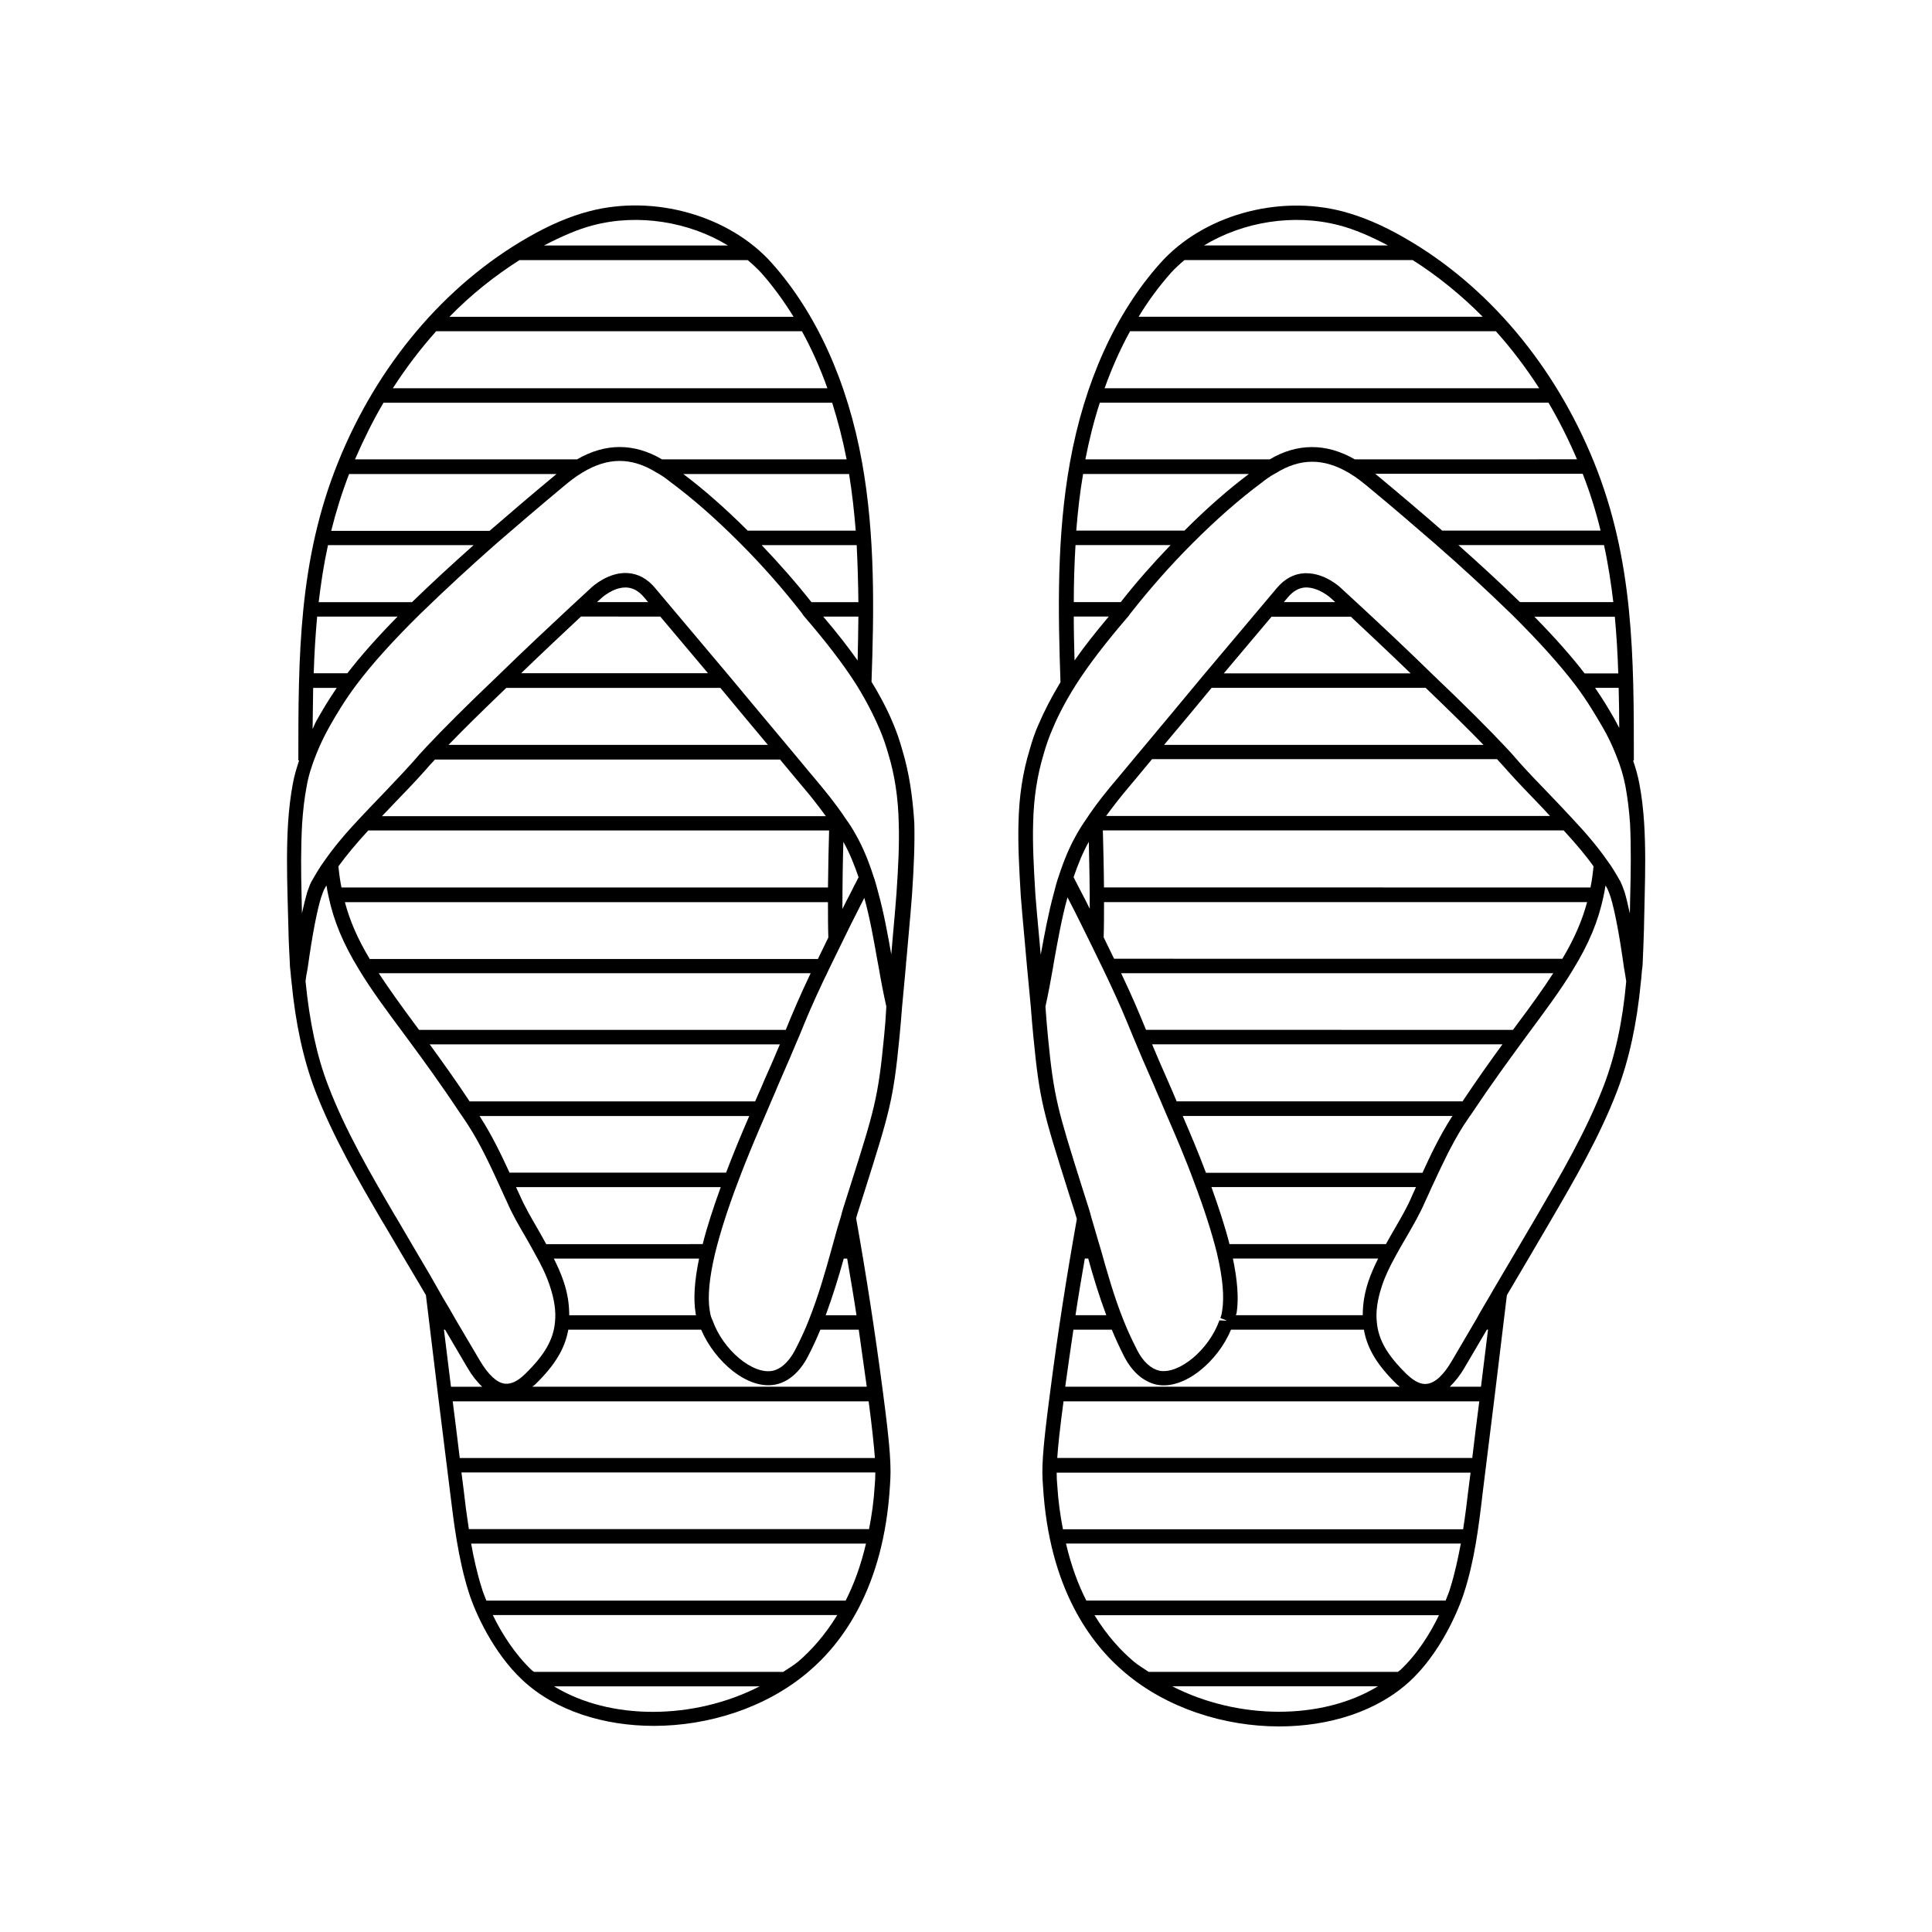 <?xml version="1.0" encoding="UTF-8"?>
<!-- Uploaded to: SVG Repo, www.svgrepo.com, Generator: SVG Repo Mixer Tools -->
<svg fill="#000000" width="800px" height="800px" version="1.1" viewBox="144 144 512 512" xmlns="http://www.w3.org/2000/svg">
 <g>
  <path d="m383.12 342.77c-0.707-2.57-1.461-4.684-2.266-6.648-1.008-2.469-2.769-6.348-5.894-11.438 0.656-18.742 1.008-38.641-2.519-58.242-3.828-21.262-12.09-39.449-23.879-52.699-11.234-12.594-31.137-18.289-48.418-13.754-5.188 1.359-10.531 3.629-16.375 7.004-21.914 12.594-39.75 33.703-50.129 59.398-10.578 26.098-10.578 51.844-10.578 79.098l0.203 0.051c-0.707 2.117-1.309 4.18-1.664 6.144-0.605 3.223-1.008 6.648-1.258 10.379-0.402 6.449-0.301 13-0.152 19.094l0.25 9.27c0.051 2.871 0.203 5.691 0.352 8.516l0.051 1.211c0.051 0.656 0.152 1.309 0.203 1.965s0.102 1.309 0.203 2.016c1.059 11.133 3.125 20.555 6.246 28.816 4.734 12.293 11.438 23.832 17.984 35.016l0.352 0.555c2.973 5.09 5.996 10.176 9.02 15.266l2.016 3.426c2.066 17.383 4.231 34.812 6.398 52.145 0.957 7.859 2.117 17.633 4.938 26.551 1.613 5.238 6.5 16.121 14.309 23.375 8.715 8.113 21.512 12.09 34.762 12.09 14.508 0 29.676-4.785 40.809-14.207 9.02-7.559 20.152-22.32 21.766-49.473 0.352-4.734 0.203-9.219-1.914-25.141-2.016-15.367-4.383-30.73-7.055-45.695 0.152-0.605 0.352-1.258 0.555-1.863l1.762-5.543c6.551-20.758 7.559-23.98 9.168-40.559 0.25-2.418 0.453-5.09 0.707-8.211l1.008-10.832c0-0.453 0.051-0.906 0.152-1.762l0.555-6.297c0.352-3.828 0.656-7.356 0.906-10.68 0.504-7.457 0.754-13.551 0.605-19.094-0.457-7.055-1.363-13.25-3.176-19.246zm-11.637-39.195h-12.445c-4.133-5.238-8.566-10.277-13.199-15.113h25.191c0.25 5.086 0.402 10.125 0.453 15.113zm0 3.828c-0.051 3.93-0.102 7.809-0.203 11.637-2.57-3.629-5.594-7.508-9.117-11.637zm-0.707-22.773h-28.617c-6.098-6.047-11.586-10.883-17.078-15.012h43.934c0.805 4.988 1.359 9.977 1.762 15.012zm-69.676-80.91c12.043-3.176 25.492-0.957 35.82 5.34h-48.77c4.586-2.367 8.867-4.281 12.949-5.34zm-19.449 9.219h60.508c1.258 1.059 2.469 2.168 3.578 3.375 3.125 3.527 5.945 7.406 8.566 11.637h-91.191c5.644-5.793 11.891-10.777 18.539-15.012zm-22.066 18.844h96.934c2.57 4.684 4.836 9.723 6.75 15.113h-115.17c3.477-5.391 7.305-10.43 11.484-15.113zm-13.953 18.941h118.9c1.512 4.785 2.82 9.824 3.828 15.012h-48.918c-7.356-4.332-14.965-4.383-22.52 0l-58.848 0.004c2.266-5.191 4.734-10.227 7.559-15.016zm-9.121 18.895h54.965c-0.102 0.102-0.25 0.203-0.352 0.301-6.449 5.34-12.191 10.277-17.383 14.762h-41.969c1.262-5.086 2.824-10.074 4.738-15.062zm-5.59 18.844h38.594c-5.492 4.887-10.832 9.773-16.324 15.113h-24.738c0.602-5.039 1.359-10.078 2.469-15.113zm-2.875 18.941h21.312c-5.391 5.492-9.773 10.43-13.301 15.012h-8.918c0.152-4.984 0.453-10.023 0.906-15.012zm-1.055 18.895h6.246c-2.215 3.223-3.777 5.894-5.289 8.566-0.453 0.754-0.707 1.562-1.109 2.316 0.051-3.68 0.102-7.309 0.152-10.883zm30.98 155.62c-3.023-5.141-6.047-10.227-8.969-15.266l-0.352-0.555c-6.449-11.035-13.098-22.418-17.684-34.41-3.023-7.859-4.938-16.879-5.996-27.66 0.102-0.957 0.25-1.863 0.453-2.82l0.152-0.906c1.16-8.363 2.418-14.965 3.527-18.488 0.352-0.957 0.605-1.762 0.855-2.215 0.203-0.352 0.352-0.605 0.555-0.957 0.152 1.008 0.352 2.016 0.555 2.922 1.359 6.5 3.879 12.543 8.113 19.445 3.176 5.289 7.254 10.781 11.941 17.078l1.41 1.914c3.527 4.785 8.312 11.336 13.352 18.941 0.555 0.754 1.059 1.562 1.613 2.367l0.555 0.855c3.223 4.988 5.793 10.531 8.012 15.367 0.352 0.754 0.707 1.562 1.059 2.316 0.402 0.855 0.754 1.715 1.16 2.519 1.359 3.176 3.125 6.246 4.836 9.168 0.957 1.664 1.914 3.324 2.82 5.039 1.309 2.316 2.769 5.141 3.777 8.211 1.211 3.629 1.664 6.75 1.359 9.574-0.402 4.637-2.769 8.766-7.961 13.805-1.965 1.914-3.727 2.719-5.391 2.519-2.117-0.301-4.332-2.367-6.602-6.195l-6.449-10.934c-1.059-1.914-2.168-3.777-3.324-5.691zm61.012-174.52 12.645 15.012h-49.523c5.793-5.594 11.387-10.832 15.266-14.461l0.605-0.555zm-16.773-3.828 1.211-1.109c0.051-0.051 3.023-2.769 6.297-2.769h0.352c1.715 0.102 3.223 0.957 4.586 2.57l1.109 1.309zm32.695 22.723c4.18 5.039 8.363 10.078 12.594 15.113h-84.641c3.879-4.031 8.969-9.02 15.316-15.113zm15.77 18.941c0.906 1.059 1.812 2.168 2.719 3.273 1.109 1.309 2.215 2.672 3.324 3.981 1.965 2.266 4.082 4.988 6.144 7.809h-117.64c1.008-1.059 2.066-2.168 3.074-3.223 2.769-2.871 5.543-5.742 8.113-8.613 0.805-0.957 1.812-2.066 2.871-3.176h91.391zm13.047 18.844c-0.102 3.777-0.25 9.371-0.301 15.113h-128.93c-0.352-1.715-0.605-3.527-0.805-5.594 2.066-2.871 4.586-5.894 7.91-9.523zm-35.367 128.02c0 0.102 0.051 0.301 0.102 0.453h-33.605c0-2.82-0.402-5.742-1.512-9.02-0.754-2.215-1.664-4.18-2.57-5.996h38.492c-1.207 5.848-1.559 10.633-0.906 14.562zm-39.598-18.387c-0.754-1.359-1.512-2.769-2.316-4.133-1.715-2.973-3.375-5.793-4.684-8.816-0.352-0.707-0.656-1.41-1.008-2.168h54.258c-1.965 5.441-3.629 10.48-4.785 15.113zm-9.723-18.945c-2.168-4.684-4.637-9.875-7.758-14.711l-0.203-0.301h71.488c-2.016 4.637-4.133 9.723-6.144 15.012zm-10.582-18.891c-3.828-5.793-7.508-10.883-10.578-15.113h92.801c-1.059 2.469-2.266 5.391-3.981 9.168-0.504 1.258-1.109 2.621-1.715 3.981l-0.855 1.965zm-13.402-18.945-0.855-1.16c-3.777-5.09-7.004-9.574-9.824-13.855h114.46c-3.176 6.699-4.637 10.227-6.602 15.012zm-13.098-18.84c-3.176-5.289-5.238-10.078-6.551-15.012h128.02c0 3.375 0 6.602 0.102 9.371l-2.769 5.691-118.8-0.004zm19.699 98.293h0.301l5.894 10.027c1.258 2.168 2.57 3.777 3.93 5.09h-8.262c-0.605-5.043-1.258-10.082-1.863-15.117zm29.172 94.512h54.512c-17.383 8.918-39.602 9.121-54.512 0zm64.637-6.496c-1.211 1.008-2.57 1.762-3.879 2.672l-66.051-0.004c-0.203-0.152-0.402-0.25-0.605-0.453-4.484-4.231-8.012-9.824-10.328-14.609h91.289c-3.32 5.441-7.051 9.52-10.426 12.395zm12.645-16.223h-95.219c-0.504-1.258-0.957-2.418-1.211-3.324-1.211-3.828-2.117-7.859-2.82-11.789h104.64c-1.359 5.84-3.223 10.879-5.391 15.113zm7.711-30.582c-0.25 4.231-0.805 8.062-1.512 11.637h-106.05c-0.555-3.578-1.008-7.055-1.359-10.227-0.203-1.613-0.402-3.223-0.605-4.785h109.68c0 1.258-0.051 2.316-0.152 3.375zm0.051-7.207h-110.03c-0.605-4.988-1.211-10.027-1.863-15.012h110.23c0.953 7.203 1.406 11.84 1.66 15.012zm-2.168-18.891h-88.621c0.25-0.203 0.504-0.402 0.754-0.605 5.289-5.141 7.91-9.574 8.766-14.508h35.215c3.578 8.363 12.344 16.121 19.852 14.508 3.375-0.754 6.297-3.324 8.414-7.356 1.359-2.621 2.418-4.938 3.324-7.152h10.176c0.711 5.035 1.418 10.074 2.121 15.113zm-2.719-18.945h-8.16c1.863-5.039 3.426-10.125 4.785-15.012h0.906c0.855 4.988 1.711 9.977 2.469 15.012zm7.305-73.855c-1.562 16.223-2.519 19.348-9.02 39.801l-1.762 5.543c-0.25 0.855-0.504 1.613-0.656 2.367-0.656 2.016-1.211 4.031-1.762 6.047l-0.754 2.719c-1.664 6.047-3.527 12.496-5.996 18.691-0.957 2.469-2.168 5.09-3.68 8.012-1.109 2.066-3.023 4.734-5.844 5.391-5.289 1.109-13.199-5.492-15.973-13.352l-0.25-0.555c-0.301-0.754-0.402-1.41-0.504-2.066-0.605-3.629-0.102-8.715 1.41-15.113 1.359-5.543 3.375-11.84 5.996-18.742 2.469-6.648 5.289-13.199 7.707-18.793l1.309-3.074c0.605-1.41 1.211-2.769 1.715-4.031 2.316-5.238 3.828-8.867 5.09-11.84l0.504-1.16c1.965-4.836 3.426-8.363 6.648-15.164 0.402-0.805 0.805-1.562 1.16-2.418l5.844-11.941c1.109-2.168 2.266-4.484 3.527-6.953 0-0.051 0.051-0.102 0.051-0.152 1.461 5.289 2.469 10.934 3.426 16.375l0.402 2.117c0.605 3.629 1.309 7.203 2.016 10.328-0.152 2.977-0.355 5.594-0.605 7.965zm-11.035-33.809c0-6.047 0.102-12.797 0.25-17.785 1.562 2.769 2.871 5.945 4.031 9.371l-0.555 1.109c-0.504 0.906-0.957 1.863-1.359 2.672-0.855 1.613-1.609 3.121-2.367 4.633zm14.309-3.879c-0.25 3.273-0.555 6.852-0.906 10.629l-0.453 5.289c-0.957-5.391-1.965-10.984-3.477-16.473-0.402-1.512-0.805-3.074-1.309-4.434-1.258-3.93-2.769-7.559-4.586-10.781-0.805-1.461-1.664-2.82-2.621-4.133-2.769-4.18-5.894-7.961-8.566-11.133-1.109-1.309-2.215-2.621-3.273-3.93-1.109-1.309-2.215-2.672-3.324-3.981-5.289-6.297-10.578-12.645-15.82-18.941l-19.648-23.328c-2.066-2.469-4.535-3.777-7.305-3.93-5.039-0.301-9.32 3.629-9.473 3.777l-5.996 5.543c-4.684 4.383-11.738 10.934-18.742 17.785-8.516 8.113-14.762 14.359-19.094 18.992-1.309 1.41-2.519 2.719-3.477 3.879-2.519 2.82-5.238 5.644-7.961 8.516-2.066 2.168-4.133 4.281-6.195 6.5-4.031 4.281-6.852 7.707-9.219 11.082-1.309 1.762-2.367 3.578-3.629 5.793-0.352 0.656-0.656 1.562-1.109 2.82-0.453 1.562-0.906 3.477-1.359 5.492l-0.102-4.988c-0.152-6.047-0.203-12.496 0.152-18.793 0.25-3.578 0.605-6.801 1.211-9.926 0.453-2.672 1.309-5.391 2.519-8.414 0.957-2.418 2.117-4.887 3.68-7.656 1.715-2.973 3.629-6.297 7.004-10.832 4.18-5.543 9.672-11.637 16.777-18.641 6.902-6.699 13.402-12.695 20.453-18.895 5.289-4.586 11.184-9.621 17.836-15.164 1.211-1.008 2.82-2.316 4.836-3.527 6.75-4.082 13-4.082 19.648 0.051 1.41 0.754 2.57 1.613 3.629 2.469 5.894 4.383 11.738 9.473 18.34 16.07 5.894 5.894 11.438 12.191 16.426 18.59 0.301 0.504 0.555 0.754 0.555 0.805 5.793 6.699 10.48 12.797 13.855 18.086 3.477 5.594 5.289 9.672 6.398 12.242 0.754 1.812 1.461 3.777 2.168 6.246 1.715 5.691 2.621 11.539 2.769 18.34 0.191 5.551-0.109 11.547-0.613 18.902z"/>
  <path d="m578.45 351.73c-0.352-2.016-0.957-4.082-1.664-6.195h0.203c0-27.258 0-53-10.578-79.098-10.43-25.695-28.215-46.805-50.18-59.398-5.844-3.375-11.234-5.644-16.375-7.004-17.281-4.535-37.18 1.109-48.418 13.754-11.789 13.199-20.051 31.438-23.879 52.699-3.527 19.547-3.176 39.5-2.519 58.289-2.367 3.93-4.281 7.609-5.894 11.387-0.855 1.914-1.562 3.981-2.316 6.648-1.812 5.996-2.769 12.191-2.922 19.398-0.152 5.543 0.152 11.637 0.605 19.145 0.25 3.223 0.555 6.699 0.906 10.43l0.605 6.801c0.051 0.555 0.102 1.008 0.152 1.664l1.008 10.68c0.25 3.074 0.453 5.793 0.707 8.16 1.613 16.625 2.621 19.801 9.168 40.559l1.762 5.543c0.203 0.605 0.352 1.211 0.555 1.863-2.672 14.965-5.09 30.328-7.055 45.695-2.215 16.676-2.266 20.605-1.914 25.09 1.613 27.207 12.746 41.918 21.766 49.473 11.133 9.422 26.301 14.207 40.809 14.207 13.301 0 26.047-3.981 34.762-12.09 9.773-9.168 14.105-22.824 14.258-23.375 2.672-8.262 3.828-16.93 4.938-26.551 2.168-17.383 4.332-34.863 6.398-52.246l0.051-0.102c3.68-6.246 7.356-12.445 11.133-18.941 6.551-11.234 13.352-22.824 18.086-35.215 3.125-8.262 5.188-17.684 6.246-28.816 0.102-0.707 0.152-1.41 0.203-2.117 0.051-0.605 0.102-1.258 0.203-1.863l0.051-0.605c0.152-3.074 0.25-6.098 0.352-9.168l0.203-9.27c0.152-6.098 0.25-12.594-0.152-19.094-0.254-3.836-0.66-7.215-1.262-10.336zm-5.34-14.812c-0.453-0.805-0.805-1.613-1.309-2.469-1.359-2.367-2.871-4.938-5.09-8.16h6.246c0.102 3.523 0.152 7.051 0.152 10.629zm-0.254-14.461h-8.918c-3.527-4.586-7.91-9.523-13.301-15.012h21.312c0.453 4.938 0.754 9.977 0.906 15.012zm-1.309-18.891h-24.738c-5.492-5.34-10.832-10.227-16.324-15.113h38.594c1.105 5.035 1.863 10.074 2.469 15.113zm-3.375-18.945h-41.969c-5.141-4.484-10.883-9.371-17.383-14.762-0.102-0.102-0.25-0.203-0.352-0.301h54.965c1.965 5.039 3.527 10.027 4.738 15.062zm-69.277-80.91c4.082 1.059 8.363 2.922 12.949 5.34h-48.77c10.277-6.246 23.73-8.516 35.82-5.34zm-44.586 12.594c1.109-1.211 2.316-2.316 3.578-3.375h60.508c6.648 4.231 12.848 9.27 18.539 15.012h-91.191c2.57-4.231 5.445-8.109 8.566-11.637zm-10.832 15.469h96.934c4.18 4.637 8.012 9.723 11.488 15.113h-115.17c1.914-5.34 4.18-10.43 6.75-15.113zm-8.012 18.941h118.9c2.82 4.785 5.34 9.824 7.559 15.012l-58.895 0.004c-7.609-4.383-15.316-4.281-22.52 0h-48.871c1.008-5.191 2.269-10.227 3.828-15.016zm-4.434 18.895h43.934c-5.543 4.18-11.035 8.969-17.078 15.012h-28.668c0.402-5.035 0.957-10.023 1.812-15.012zm-2.012 18.844h25.191c-4.637 4.836-9.07 9.824-13.199 15.113h-12.445c0-4.988 0.148-10.027 0.453-15.113zm8.816 18.941c-3.477 4.133-6.551 8.012-9.07 11.637-0.102-3.828-0.203-7.707-0.203-11.637zm-16.125 111.29c-0.203-2.266-0.453-4.887-0.656-7.91 0.754-3.477 1.41-6.902 2.016-10.43l0.301-1.812c1.008-5.543 2.016-11.285 3.527-16.727 0.051 0.051 0.051 0.152 0.102 0.203 1.258 2.418 2.469 4.785 3.578 7.055l2.066 4.18v0.102h0.051l3.629 7.457c0.402 0.855 0.805 1.664 1.16 2.418 3.273 6.953 4.684 10.328 6.75 15.418l0.402 0.957c1.258 3.023 2.769 6.602 5.09 11.84 0.504 1.258 1.059 2.519 1.664 3.879l1.41 3.324c2.57 5.894 5.289 12.191 7.707 18.793 2.621 6.953 4.637 13.199 5.996 18.691 1.512 6.398 2.016 11.488 1.359 15.418-0.051 0.352-0.152 1.008-0.453 1.762l1.562 0.605v0.102l-1.812-0.102c-2.769 7.809-10.68 14.359-15.922 13.352-2.266-0.555-4.281-2.367-5.844-5.391-1.512-2.973-2.719-5.594-3.68-8.062-2.469-6.144-4.281-12.594-5.996-18.691l-0.707-2.367c-0.605-2.117-1.211-4.18-1.812-6.195-0.203-0.855-0.453-1.664-0.707-2.469l-1.762-5.543c-6.449-20.512-7.457-23.684-9.02-39.855zm6.805-42.223c1.16-3.426 2.469-6.602 4.031-9.371 0.152 5.894 0.25 12.242 0.25 17.734-0.754-1.512-1.512-3.023-2.316-4.535-0.453-0.906-0.957-1.863-1.461-2.82zm73.453-69.07 0.402 0.402c3.93 3.68 9.574 8.969 15.469 14.66h-49.523l12.645-15.012h21.008zm-17.734-3.828 1.109-1.309c1.359-1.613 2.871-2.469 4.586-2.57 3.527-0.102 6.648 2.719 6.699 2.769l1.211 1.109zm37.586 22.723c6.348 6.098 11.387 11.035 15.316 15.113h-84.641c4.231-5.039 8.465-10.078 12.594-15.113zm18.941 18.941c1.059 1.109 2.016 2.215 2.871 3.176 2.57 2.871 5.34 5.742 8.113 8.613 1.008 1.059 2.016 2.117 3.023 3.223h-117.64c2.066-2.82 4.18-5.492 6.144-7.809 1.109-1.309 2.215-2.621 3.324-3.981 0.906-1.109 1.812-2.168 2.719-3.273h91.445zm17.633 18.844c3.324 3.629 5.844 6.602 7.91 9.523-0.203 2.016-0.453 3.879-0.805 5.594l-128.93-0.004c-0.051-5.742-0.203-11.336-0.301-15.113zm-87.66 113.46h38.492c-0.906 1.812-1.812 3.777-2.57 5.996-1.109 3.324-1.512 6.246-1.512 9.02l-33.605-0.004c0.051-0.25 0.152-0.555 0.203-0.754 0.555-3.731 0.199-8.465-1.008-14.258zm-0.906-3.828c-1.16-4.586-2.82-9.621-4.785-15.113h54.211c-0.301 0.707-0.656 1.461-1.008 2.215-1.258 3.023-2.922 5.844-4.637 8.816-0.805 1.359-1.562 2.719-2.316 4.082zm-6.25-18.945c-1.965-5.238-4.082-10.227-6.144-15.012h71.492l-0.25 0.352c-3.074 4.836-5.594 10.027-7.707 14.711h-57.391zm-7.758-18.891-0.906-2.168c-0.555-1.309-1.109-2.57-1.664-3.828-1.664-3.777-2.922-6.648-3.93-9.117h92.852c-3.176 4.332-6.75 9.371-10.578 15.113zm-8.109-18.945c-1.965-4.734-3.426-8.363-6.602-15.012h114.52c-2.769 4.281-5.996 8.766-9.824 13.855l-0.855 1.16zm-8.465-18.84-2.769-5.691c0.102-2.769 0.102-5.945 0.102-9.32h128.02c-1.309 4.887-3.375 9.672-6.551 15.012zm-7.758 79.449h0.906c1.359 4.938 2.922 10.027 4.785 15.012h-8.16c0.754-5.035 1.609-10.023 2.469-15.012zm-3.023 18.844h10.176c0.906 2.215 1.965 4.535 3.324 7.203 2.117 4.031 5.039 6.551 8.465 7.356 7.508 1.562 16.426-6.348 19.801-14.559h35.215c0.855 4.938 3.477 9.371 8.766 14.508 0.25 0.25 0.504 0.402 0.754 0.605h-88.668c0.707-5.039 1.41-10.078 2.168-15.113zm26.195 94.512h54.512c-14.91 9.07-37.129 8.918-54.512 0zm60.41-4.281c-0.203 0.152-0.402 0.25-0.605 0.453h-66.051c-1.309-0.906-2.672-1.664-3.879-2.672-3.426-2.871-7.152-6.902-10.48-12.344h91.289c-2.266 4.738-5.742 10.332-10.273 14.562zm13.25-21.715c-0.25 0.906-0.707 2.016-1.211 3.273h-95.219c-2.168-4.231-4.031-9.27-5.391-15.113h104.64c-0.758 3.981-1.613 8.012-2.82 11.84zm4.785-25.844c-0.352 3.125-0.805 6.648-1.359 10.227h-106.05c-0.707-3.629-1.258-7.457-1.512-11.688-0.102-1.059-0.152-2.066-0.152-3.324h109.68c-0.199 1.559-0.402 3.172-0.602 4.785zm1.059-8.668h-109.98c0.203-3.176 0.707-7.809 1.664-15.012h110.18c-0.656 4.988-1.262 9.977-1.863 15.012zm2.316-18.891h-8.262c1.359-1.309 2.672-2.922 3.93-5.09l5.894-10.027h0.301c-0.605 5.039-1.258 10.078-1.863 15.117zm32.547-79.805c-4.637 12.09-11.336 23.527-18.035 35.016-3.68 6.297-7.457 12.645-11.184 18.992l-1.16 2.016c-1.16 1.965-2.316 3.879-3.375 5.844l-6.449 10.984c-2.215 3.828-4.434 5.894-6.602 6.195-1.664 0.25-3.426-0.656-5.391-2.519-5.188-5.039-7.559-9.168-7.961-13.855-0.301-2.82 0.152-5.945 1.359-9.574 0.805-2.469 1.965-4.938 3.777-8.211 0.906-1.664 1.863-3.324 2.82-4.938 1.715-2.973 3.477-5.996 4.836-9.168 0.402-0.805 0.754-1.664 1.16-2.519 0.352-0.805 0.707-1.613 1.109-2.418 2.215-4.785 4.785-10.328 7.961-15.316l0.754-1.109c0.504-0.754 0.957-1.461 1.512-2.215 4.938-7.406 9.574-13.754 13.301-18.844l1.41-1.914c4.684-6.348 8.766-11.789 11.941-17.078 4.281-6.953 6.75-12.949 8.113-19.398 0.203-0.957 0.402-1.965 0.555-2.973 0.152 0.25 0.352 0.555 0.504 0.855 0.25 0.555 0.555 1.309 0.855 2.215 1.109 3.629 2.367 10.227 3.527 18.641l0.102 0.555c0.203 1.109 0.352 2.215 0.504 3.125-0.957 10.688-2.922 19.703-5.945 27.613zm7.004-50.633-0.102 5.039c-0.453-2.066-0.906-4.031-1.359-5.594-0.402-1.16-0.754-2.066-1.109-2.82-1.059-1.863-2.168-3.828-3.578-5.691-2.367-3.375-5.188-6.801-9.219-11.082-2.016-2.215-4.082-4.332-6.144-6.5-2.769-2.871-5.492-5.691-8.012-8.516-1.008-1.16-2.168-2.519-3.477-3.879-4.383-4.684-10.629-10.934-19.094-18.992-7.106-6.953-14.207-13.602-18.941-17.984l-5.793-5.34c-0.152-0.152-4.082-3.777-8.969-3.777h-0.555c-2.769 0.152-5.238 1.461-7.305 3.93l-19.648 23.328c-5.238 6.297-10.48 12.645-15.77 18.941-1.109 1.309-2.215 2.621-3.324 3.981-1.109 1.309-2.168 2.621-3.273 3.93-2.719 3.176-5.844 7.004-8.516 11.082-0.957 1.359-1.812 2.719-2.621 4.18-1.812 3.176-3.324 6.852-4.586 10.73-0.555 1.512-0.957 3.125-1.359 4.684-1.461 5.34-2.469 10.883-3.477 16.324l-0.504-5.594c-0.352-3.68-0.656-7.152-0.906-10.328-0.453-7.356-0.754-13.352-0.605-18.793 0.152-6.852 1.059-12.695 2.769-18.391 0.707-2.519 1.41-4.434 2.168-6.246 1.059-2.57 2.871-6.602 6.398-12.191 3.375-5.289 8.062-11.387 13.754-17.984 0.102-0.102 0.352-0.402 0.605-0.805 5.09-6.5 10.629-12.797 16.523-18.691 6.602-6.602 12.445-11.688 18.391-16.121 1.008-0.805 2.168-1.664 3.68-2.469 6.449-4.031 12.746-4.082 19.547 0 1.965 1.16 3.527 2.469 4.836 3.527 6.648 5.492 12.543 10.578 17.836 15.164 7.055 6.144 13.551 12.141 20.453 18.844 7.055 7.004 12.543 13.098 16.777 18.641 3.375 4.535 5.289 7.91 7.254 11.234 1.359 2.367 2.519 4.785 3.477 7.254 1.211 2.922 2.016 5.691 2.519 8.363 0.555 3.023 0.957 6.246 1.211 9.875 0.297 6.344 0.195 12.742 0.047 18.738z"/>
 </g>
</svg>